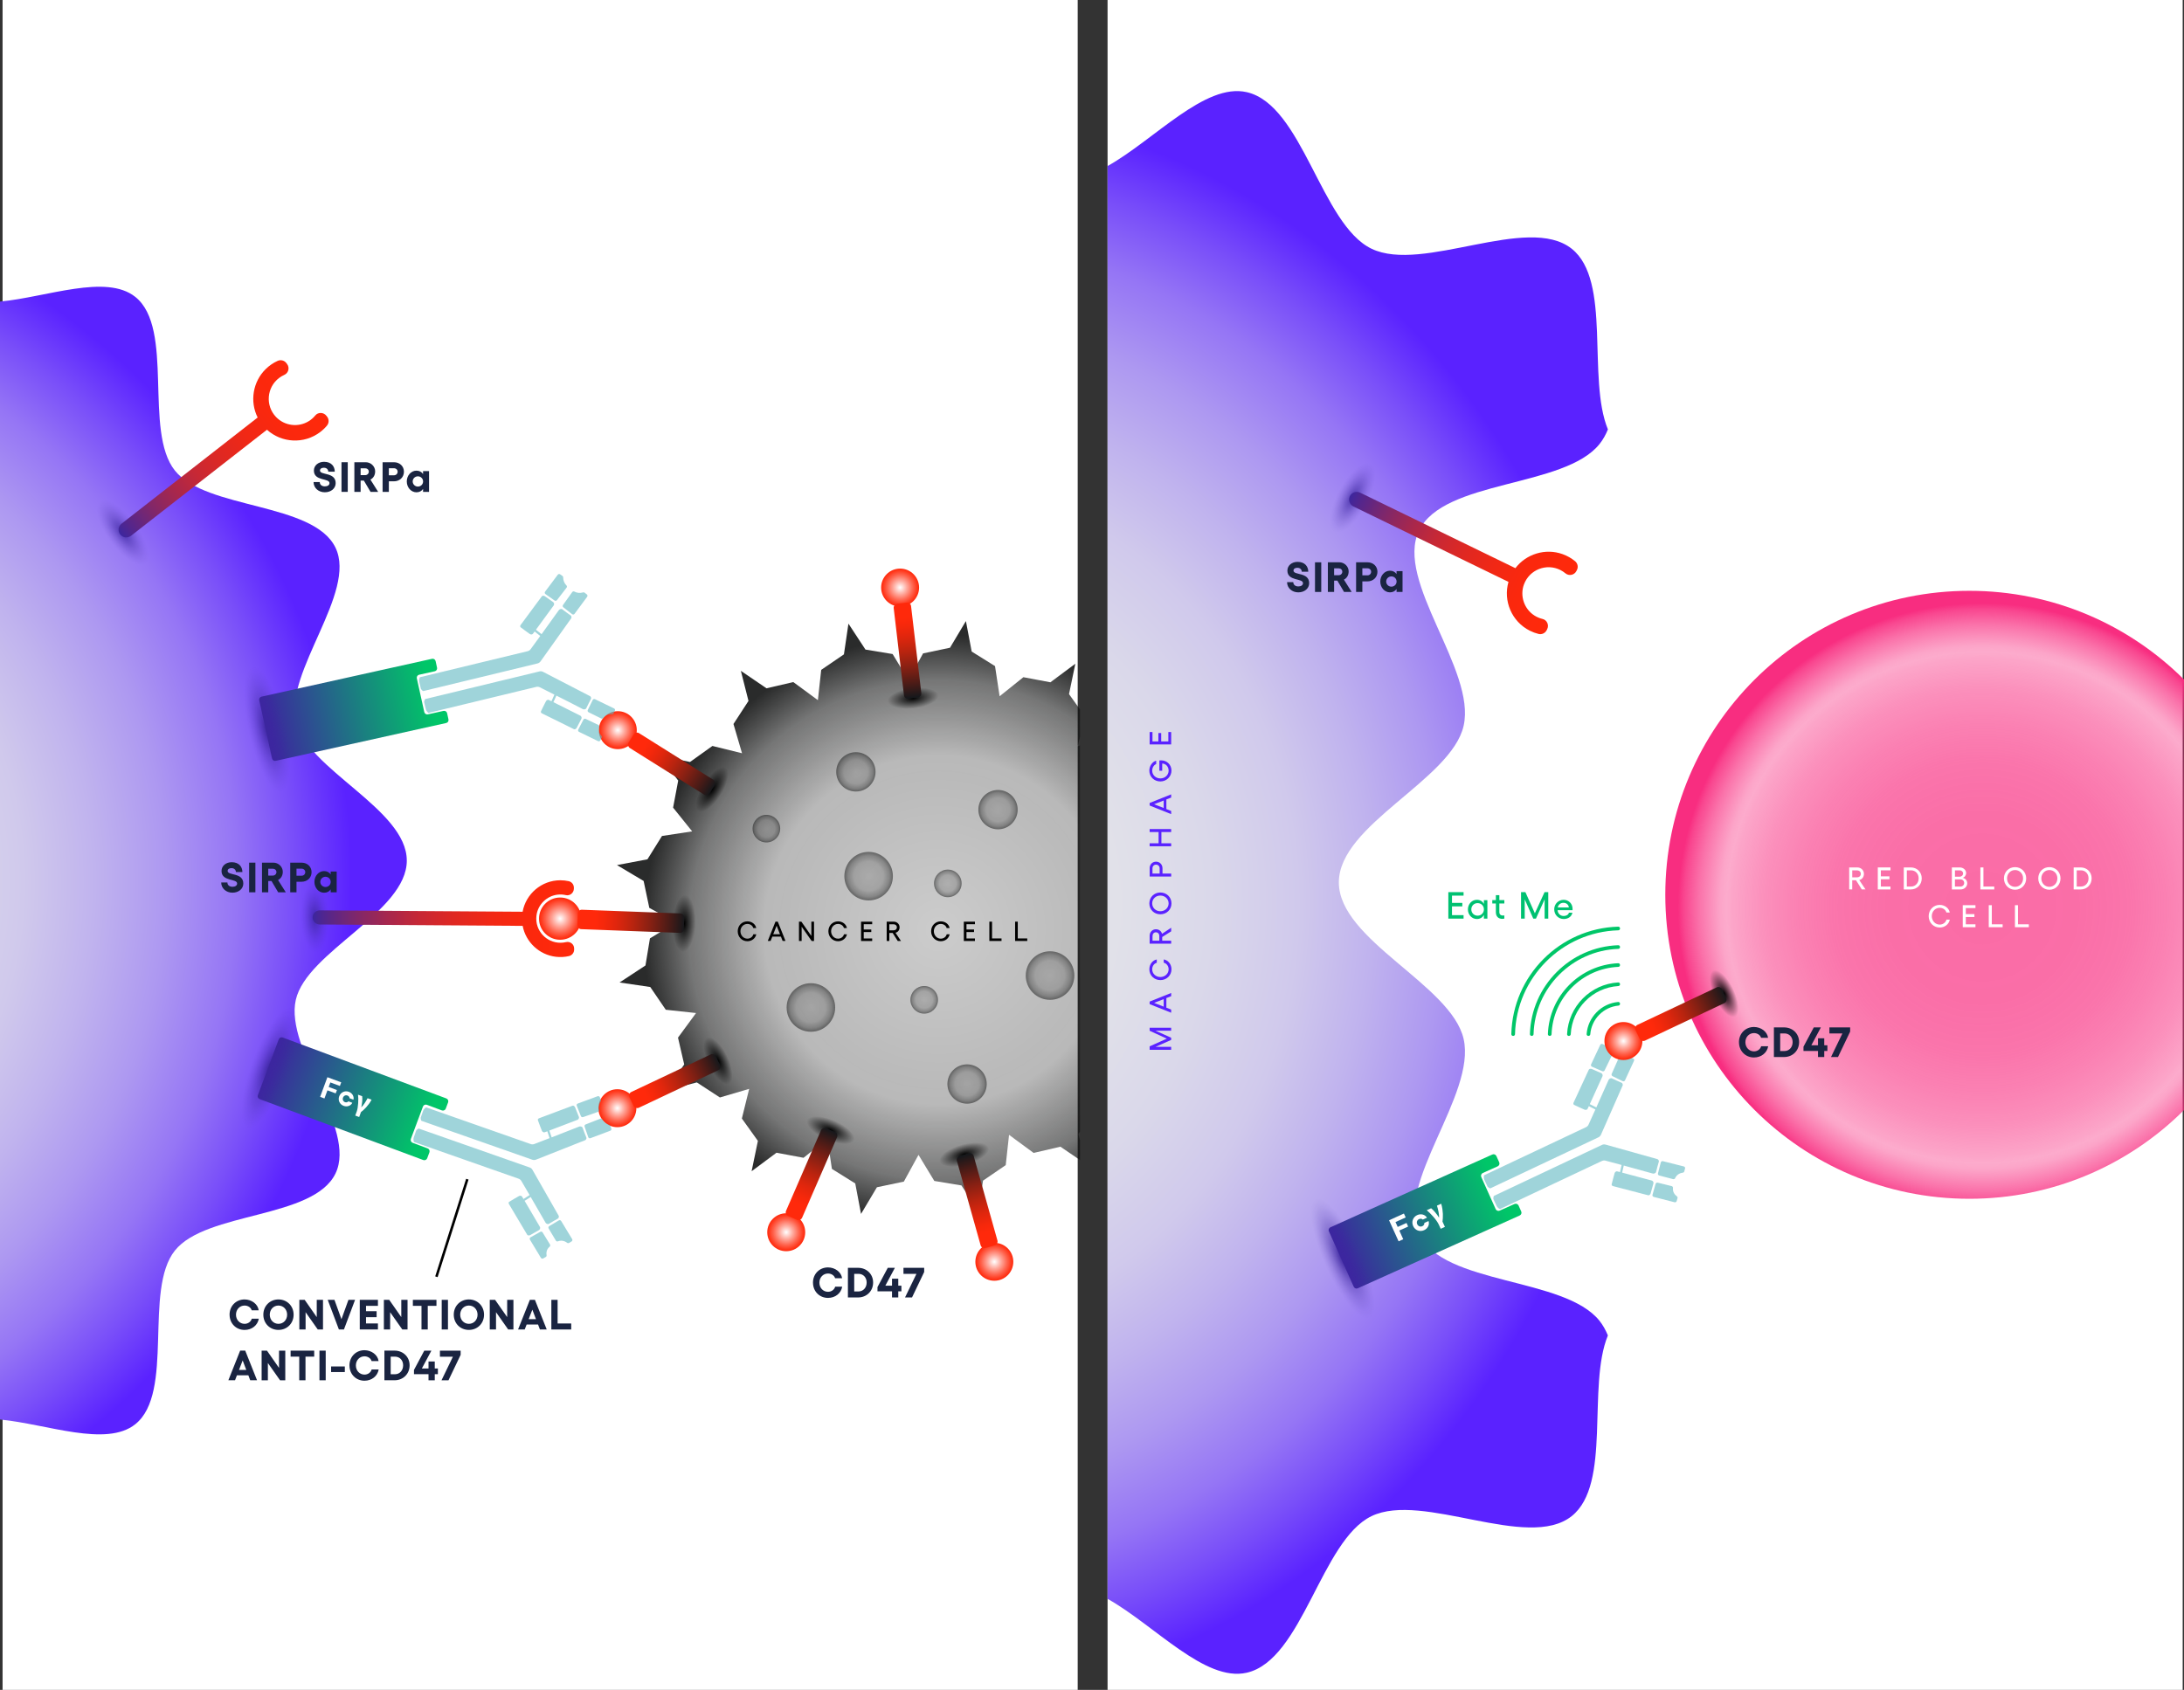 <?xml version="1.0" encoding="UTF-8"?> <svg xmlns="http://www.w3.org/2000/svg" xmlns:xlink="http://www.w3.org/1999/xlink" viewBox="0 0 865.68 670"><rect x="0" y="0" width="865.68" height="670" fill="#333333" stroke="none"/><defs><radialGradient id="cd47compare-rg-1" cx="360.74" cy="358.12" r="319.9" fx="360.74" fy="358.12" gradientTransform="translate(39.57 718.86) rotate(-90) scale(1 .9)" gradientUnits="userSpaceOnUse"><stop offset="0" stop-color="#e3e4e9"></stop><stop offset=".06" stop-color="#e3e4e9"></stop><stop offset=".07" stop-color="#e3e4e9"></stop><stop offset=".28" stop-color="#e1e1e9"></stop><stop offset=".41" stop-color="#dad8ea"></stop><stop offset=".53" stop-color="#d0c9ec"></stop><stop offset=".63" stop-color="#c0b3ee"></stop><stop offset=".73" stop-color="#ad98f1"></stop><stop offset=".83" stop-color="#9575f5"></stop><stop offset=".91" stop-color="#794ef9"></stop><stop offset=".99" stop-color="#5a22ff"></stop></radialGradient><radialGradient xlink:href="#cd47compare-rg-1" id="cd47compare-rg-2" cx="-140.39" cy="349.81" r="282.49" fx="-140.39" fy="349.81" gradientTransform="matrix(1,0,0,1,0,0)"></radialGradient><radialGradient id="cd47compare-rg-3" cx="1253.17" cy="811.2" r="119.32" fx="1253.17" fy="811.2" gradientTransform="translate(-1026.8 -152.79) rotate(-12.47)" gradientUnits="userSpaceOnUse"><stop offset="0" stop-opacity=".2"></stop><stop offset=".58" stop-color="#020202" stop-opacity=".28"></stop><stop offset=".83" stop-color="#090a0a" stop-opacity=".56"></stop><stop offset=".98" stop-color="#131414" stop-opacity=".9"></stop></radialGradient><radialGradient id="cd47compare-rg-4" cx="785.75" cy="359.81" r="120.67" fx="785.75" fy="359.81" gradientUnits="userSpaceOnUse"><stop offset="0" stop-color="#f82d80" stop-opacity=".7"></stop><stop offset=".31" stop-color="#f82d80" stop-opacity=".69"></stop><stop offset=".48" stop-color="#f82d80" stop-opacity=".66"></stop><stop offset=".61" stop-color="#f82d80" stop-opacity=".6"></stop><stop offset=".72" stop-color="#f82d80" stop-opacity=".53"></stop><stop offset=".82" stop-color="#f82d80" stop-opacity=".43"></stop><stop offset=".84" stop-color="#f82d80" stop-opacity=".4"></stop><stop offset=".86" stop-color="#f82d80" stop-opacity=".43"></stop><stop offset=".89" stop-color="#f82d80" stop-opacity=".53"></stop><stop offset=".93" stop-color="#f82d80" stop-opacity=".67"></stop><stop offset=".98" stop-color="#f82d80" stop-opacity=".88"></stop><stop offset="1" stop-color="#f82d80"></stop></radialGradient><linearGradient id="cd47compare-lg-1" x1="-839.6" x2="-821.06" y1="-3959.51" y2="-4051.35" gradientTransform="translate(-3507.98 5.9) rotate(104.67)" gradientUnits="userSpaceOnUse"><stop offset="0" stop-color="#3c269f"></stop><stop offset=".05" stop-color="#53268d"></stop><stop offset=".17" stop-color="#80276a"></stop><stop offset=".29" stop-color="#a7274d"></stop><stop offset=".41" stop-color="#c72835"></stop><stop offset=".54" stop-color="#df2822"></stop><stop offset=".68" stop-color="#f12815"></stop><stop offset=".82" stop-color="#fb280d"></stop><stop offset=".99" stop-color="#ff290b"></stop></linearGradient><linearGradient xlink:href="#cd47compare-lg-1" id="cd47compare-lg-2" x1="3822.58" x2="3841.12" y1="-2037.12" y2="-2128.95" gradientTransform="translate(-4177.61 -741.65) rotate(40.77)"></linearGradient><linearGradient xlink:href="#cd47compare-lg-1" id="cd47compare-lg-3" x1="2997.68" x2="3018.21" y1="-2795.17" y2="-2896.85" gradientTransform="translate(-3224.05 2727.95) rotate(-78.23) scale(1 -1)"></linearGradient><linearGradient id="cd47compare-lg-4" x1="-6790.75" x2="-6789.87" y1="2353.46" y2="2287.64" gradientTransform="translate(-66.38 7607.88) rotate(110.5)" gradientUnits="userSpaceOnUse"><stop offset="0" stop-color="#3c269f"></stop><stop offset="1" stop-color="#00c668"></stop></linearGradient><linearGradient id="cd47compare-lg-5" x1="-3377.23" x2="-3411.32" y1="-5344.06" y2="-5344.29" gradientTransform="translate(4127.13 5602.12) scale(1.11 1)" gradientUnits="userSpaceOnUse"><stop offset="0" stop-color="#16181b"></stop><stop offset=".13" stop-color="#461b17"></stop><stop offset=".32" stop-color="#872013"></stop><stop offset=".49" stop-color="#ba240f"></stop><stop offset=".64" stop-color="#e0260d"></stop><stop offset=".76" stop-color="#f6280b"></stop><stop offset=".84" stop-color="#ff290b"></stop></linearGradient><linearGradient xlink:href="#cd47compare-lg-5" id="cd47compare-lg-6" x1="-844.33" x2="-878.41" y1="-4040.21" y2="-4040.44" gradientTransform="translate(1222.41 4343.19) scale(1.11 1)"></linearGradient><linearGradient xlink:href="#cd47compare-lg-5" id="cd47compare-lg-7" x1="-4151.42" x2="-4185.5" y1="3276.01" y2="3275.78" gradientTransform="translate(5013.95 -2799.87) scale(1.11 1)"></linearGradient><linearGradient xlink:href="#cd47compare-lg-5" id="cd47compare-lg-8" x1="-294.6" x2="-332.57" y1="-2838.75" y2="-2839" gradientTransform="translate(598.3 3204.13) scale(1.11 1)"></linearGradient><linearGradient xlink:href="#cd47compare-lg-5" id="cd47compare-lg-9" x1="-373.35" x2="-407.44" y1="-1585.4" y2="-1585.63" gradientTransform="translate(700.94 2014.11) scale(1.11 1)"></linearGradient><linearGradient xlink:href="#cd47compare-lg-5" id="cd47compare-lg-10" x1="-1340.37" x2="-1374.45" y1="-116.67" y2="-116.89" gradientTransform="translate(1828.4 582.22) scale(1.11 1)"></linearGradient><linearGradient xlink:href="#cd47compare-lg-4" id="cd47compare-lg-11" x1="-5648.7" x2="-5647.82" y1="2071.89" y2="2006.07" gradientTransform="translate(3346.3 5358.16) rotate(77.56)"></linearGradient><linearGradient xlink:href="#cd47compare-lg-4" id="cd47compare-lg-12" x1="-5097.03" x2="-5096.14" y1="1741.43" y2="1674.54" gradientTransform="translate(4205.3 4438.03) rotate(65.87)"></linearGradient><linearGradient xlink:href="#cd47compare-lg-5" id="cd47compare-lg-13" x1="-38.27" x2="-72.36" y1="-1439.03" y2="-1439.26" gradientTransform="translate(727.82 1841.12) scale(1.11 1)"></linearGradient><radialGradient id="cd47compare-rg-5"><stop offset="0" stop-opacity=".2"></stop><stop offset=".6" stop-color="#020202" stop-opacity=".28"></stop><stop offset=".85" stop-color="#090a0a" stop-opacity=".56"></stop><stop offset="1" stop-color="#131414" stop-opacity=".9"></stop></radialGradient><radialGradient id="cd47compare-rg-6"><stop offset="0"></stop><stop offset="1" stop-opacity="0"></stop></radialGradient><radialGradient id="cd47compare-rg-7"><stop offset="0" stop-color="#ff290b" stop-opacity="0"></stop><stop offset=".36" stop-color="#ff290b" stop-opacity=".4"></stop><stop offset=".67" stop-color="#ff290b" stop-opacity=".72"></stop><stop offset=".89" stop-color="#ff290b" stop-opacity=".92"></stop><stop offset="1" stop-color="#ff290b"></stop></radialGradient><radialGradient id="cd47compare-rg-8"><stop offset="0" stop-color="#3c269f"></stop><stop offset=".24" stop-color="#3c269f" stop-opacity=".67"></stop><stop offset=".48" stop-color="#3c269f" stop-opacity=".38"></stop><stop offset=".7" stop-color="#3c269f" stop-opacity=".17"></stop><stop offset=".88" stop-color="#3c269f" stop-opacity=".05"></stop><stop offset="1" stop-color="#3c269f" stop-opacity="0"></stop></radialGradient></defs><g><g fill="#fff"><path d="M1.02 0H427.17V670H1.02z"></path><path d="M439.01 0H865.16V670H439.01z"></path></g><g><path fill="url(#cd47compare-rg-1)" d="M562.44,489.29c-9.65-20.01,22.74-55.2,17.7-77.38-4.88-21.48-49.46-39.12-49.46-62.07s44.58-40.6,49.46-62.07c5.04-22.18-27.35-57.37-17.69-77.38,9.81-20.34,57.62-16.89,71.57-34.36,1.35-1.68,2.43-3.63,3.31-5.78-8.31-20.28,1.55-58.94-14.32-71.61-17.47-13.95-59.04,9.78-79.38-.03-20.01-9.65-27.3-57.04-49.48-62.08-16.54-3.76-36.39,18.75-55.13,29.3v568.06c18.74,10.55,38.59,33.06,55.13,29.3,22.18-5.04,29.47-52.42,49.47-62.08,20.34-9.81,61.91,13.92,79.38-.03,15.87-12.67,6.01-51.34,14.32-71.62-.88-2.15-1.97-4.1-3.31-5.79-13.95-17.47-61.76-14.02-71.57-34.36Z"></path><g><ellipse cx="536.23" cy="197.28" fill="url(#cd47compare-rg-8)" opacity=".83" rx="15.33" ry="6.13" transform="translate(110.29 578.12) rotate(-62)" class=""></ellipse><path fill="url(#cd47compare-lg-1)" d="M613.06,249.85l.2-.4c.82-1.62-.06-3.64-1.83-4.05-1.09-.26-2.16-.7-3.17-1.33-4.12-2.59-5.89-7.81-4.2-12.37,2.19-5.91,8.96-8.46,14.43-5.71.73.37,1.4.81,2,1.31,1.4,1.17,3.53.73,4.35-.9l.22-.43c.6-1.19.28-2.64-.75-3.48-1.43-1.17-3.09-2.13-4.96-2.8-6.77-2.42-14.39-.09-18.69,5.57l-61.5-29.92c-1.5-.75-3.34-.14-4.09,1.35-.75,1.5-.14,3.34,1.35,4.09l61.5,29.92c-2.16,7.5,1.25,15.73,8.47,19.36,1.12.56,2.28.99,3.45,1.28,1.28.32,2.62-.3,3.21-1.48Z"></path></g></g><path fill="url(#cd47compare-rg-2)" d="M161.24,341.18c0-20.42-39.65-36.11-44-55.22-4.48-19.73,24.33-51.04,15.74-68.83-8.73-18.09-51.26-15.03-63.66-30.57-12.47-15.62-.07-56.39-15.69-68.85-11.55-9.23-34.95.07-53.63,1.86v443.23c18.68,1.79,42.08,11.09,53.63,1.86,15.62-12.47,3.22-53.24,15.69-68.85,12.41-15.54,54.94-12.48,63.67-30.57,8.59-17.8-20.22-49.11-15.74-68.84,4.34-19.11,44-34.8,44-55.22Z"></path><g fill="#1a2441"><path d="M124.3,191.12h2.45c0,1.04.82,1.71,2,1.71,1.09,0,1.85-.5,1.85-1.28,0-2.08-6.18-.69-6.18-4.99,0-2.01,1.73-3.47,4.04-3.47,2.9,0,4.23,1.85,4.23,3.91h-2.57c-.02-.89-.67-1.56-1.75-1.56-.94,0-1.53.42-1.53,1.11,0,1.95,6.21.52,6.21,5,0,2.08-1.83,3.62-4.31,3.62s-4.45-1.71-4.45-4.06Z"></path><path d="M137.84,183.26v11.75h-2.48v-11.75h2.48Z"></path><path d="M146.87,195.01l-2.65-4.48h-1.28v4.48h-2.48v-11.75h4.53c1.98,0,3.71,1.61,3.71,3.62,0,1.51-.72,2.69-1.88,3.26l3.07,4.87h-3.02ZM142.94,188.38h1.8c.8,0,1.44-.59,1.44-1.38s-.64-1.34-1.44-1.34h-1.8v2.72Z"></path><path d="M160.11,187.02c0,2.2-1.68,3.81-3.98,3.81h-2v4.18h-2.48v-11.75h4.48c2.3,0,3.98,1.58,3.98,3.76ZM157.61,187.02c0-.79-.62-1.38-1.48-1.38h-2v2.8h2c.86,0,1.48-.6,1.48-1.43Z"></path><path d="M170.06,186.77v8.24h-2.37v-1.17c-.57.86-1.46,1.34-2.62,1.34-2.13,0-3.83-1.93-3.83-4.3s1.7-4.28,3.83-4.28c1.16,0,2.05.49,2.62,1.34v-1.17h2.37ZM167.7,190.88c0-1.14-.91-2.03-2.06-2.03s-2.06.91-2.06,2.03.92,2.03,2.06,2.03,2.06-.87,2.06-2.03Z"></path></g><g fill="#1a2441"><path d="M510.17,230.79h2.45c0,1.04.82,1.71,2,1.71,1.09,0,1.85-.5,1.85-1.28,0-2.08-6.18-.69-6.18-4.99,0-2.01,1.73-3.47,4.04-3.47,2.9,0,4.23,1.85,4.23,3.91h-2.57c-.02-.89-.67-1.56-1.75-1.56-.94,0-1.53.42-1.53,1.11,0,1.95,6.21.52,6.21,5,0,2.08-1.83,3.63-4.31,3.63s-4.45-1.71-4.45-4.06Z"></path><path d="M523.71,222.94v11.75h-2.48v-11.75h2.48Z"></path><path d="M532.74,234.68l-2.65-4.48h-1.28v4.48h-2.48v-11.75h4.53c1.98,0,3.71,1.61,3.71,3.62,0,1.51-.72,2.69-1.88,3.26l3.07,4.87h-3.02ZM528.81,228.05h1.8c.81,0,1.44-.59,1.44-1.38s-.64-1.34-1.44-1.34h-1.8v2.72Z"></path><path d="M545.98,226.69c0,2.2-1.68,3.81-3.98,3.81h-2v4.18h-2.48v-11.75h4.48c2.3,0,3.98,1.58,3.98,3.76ZM543.48,226.69c0-.79-.62-1.38-1.48-1.38h-2v2.8h2c.86,0,1.48-.6,1.48-1.43Z"></path><path d="M555.93,226.44v8.24h-2.37v-1.17c-.57.86-1.46,1.34-2.62,1.34-2.13,0-3.83-1.93-3.83-4.3s1.7-4.28,3.83-4.28c1.16,0,2.05.49,2.62,1.34v-1.17h2.37ZM553.57,230.56c0-1.14-.91-2.03-2.06-2.03s-2.06.91-2.06,2.03.92,2.03,2.06,2.03,2.06-.87,2.06-2.03Z"></path></g><g><ellipse cx="48.66" cy="211.1" fill="url(#cd47compare-rg-8)" opacity=".83" rx="6.13" ry="15.33" transform="translate(-114.54 68.64) rotate(-35.9)" class=""></ellipse><path fill="url(#cd47compare-lg-2)" d="M129.67,165.23l-.27-.36c-1.1-1.45-3.29-1.55-4.44-.14-.71.86-1.57,1.63-2.59,2.26-4.14,2.56-9.6,1.86-12.96-1.67-4.34-4.56-3.66-11.77,1.22-15.47.65-.49,1.34-.9,2.06-1.22,1.67-.74,2.21-2.85,1.1-4.3l-.29-.39c-.81-1.06-2.24-1.41-3.46-.86-1.68.77-3.27,1.83-4.69,3.22-5.15,5.02-6.41,12.89-3.22,19.23l-53.92,42.07c-1.33,1.01-1.6,2.93-.58,4.27,1.01,1.33,2.93,1.6,4.27.58l53.92-42.07c5.78,5.24,14.67,5.8,21.11.91,1-.76,1.89-1.61,2.66-2.54.85-1.01.88-2.48.08-3.54Z"></path></g><g><ellipse cx="124.82" cy="363.71" fill="url(#cd47compare-rg-8)" opacity=".83" rx="5.64" ry="14.11" transform="translate(-9.82 3.52) rotate(-1.55)" class=""></ellipse><path fill="url(#cd47compare-lg-3)" d="M227.47,351.89v.41c0,1.67-1.54,2.97-3.16,2.59-1-.23-2.06-.31-3.16-.2-4.45.45-8.06,4.02-8.53,8.47-.62,5.76,3.92,10.64,9.55,10.62.75,0,1.48-.09,2.19-.26,1.64-.39,3.21.84,3.21,2.53v.45c0,1.23-.85,2.29-2.05,2.56-1.66.38-3.42.49-5.23.27-6.57-.78-11.9-5.83-13.12-12.25l-80.44-.55c-1.54,0-2.81-1.25-2.81-2.79,0-1.54,1.25-2.81,2.79-2.81l80.44.55c1.29-7.06,7.47-12.45,14.91-12.48,1.16,0,2.28.12,3.37.36,1.19.27,2.03,1.32,2.04,2.54Z"></path></g><g><path fill="url(#cd47compare-lg-4)" d="M169.5,455.31l-5.94-2.22c-.62-.23-.94-.92-.7-1.55l4.79-12.82c.23-.62.92-.94,1.55-.7l5.94,2.22c.62.23,1.31-.08,1.55-.7l.93-2.49c.23-.62-.08-1.31-.7-1.55l-64.87-24.16c-.62-.23-1.31.08-1.55.7l-8.29,22.17c-.23.62.08,1.31.7,1.55l64.87,24.16c.62.23,1.31-.08,1.55-.7l.88-2.36c.23-.62-.08-1.31-.7-1.55Z"></path><ellipse cx="106.88" cy="423.44" fill="url(#cd47compare-rg-8)" rx="25.45" ry="7.32" transform="translate(-327.35 376.82) rotate(-69.71)" class=""></ellipse></g><g fill="#5a22ff"><path d="M455.69,416.24v-1.4l6.81-3.05-6.81-3.12v-1.2h8.53v1.17h-6.21l6.21,2.79v.87l-6.21,2.75h6.21v1.18h-8.53Z"></path><path d="M464.22,393.68v1.28l-1.9.74v3.82l1.9.76v1.24l-8.53-3.41v-1.01l8.53-3.41ZM461.25,396.13l-3.78,1.48,3.78,1.5v-2.97Z"></path><path d="M459.93,388.57c-2.46,0-4.36-1.85-4.36-4.27,0-1.91,1.23-3.6,2.95-3.9v1.3c-1.07.29-1.82,1.35-1.82,2.6,0,1.73,1.41,3.06,3.23,3.06s3.28-1.33,3.28-3.06c0-1.27-.79-2.34-1.93-2.62v-1.3c1.82.35,3.06,1.96,3.06,3.93,0,2.41-1.91,4.27-4.41,4.27Z"></path><path d="M455.69,374.13v-3.13c0-1.43,1.07-2.57,2.47-2.57,1.24,0,2.15.7,2.43,1.8l3.63-2.41v1.43l-3.55,2.24v1.47h3.55v1.17h-8.53ZM458.16,369.63c-.79,0-1.33.6-1.33,1.5v1.83h2.69v-1.83c0-.9-.54-1.5-1.37-1.5Z"></path><path d="M459.93,353.85c2.5,0,4.41,1.87,4.41,4.32s-1.91,4.32-4.41,4.32-4.36-1.87-4.36-4.32,1.9-4.32,4.36-4.32ZM459.93,361.28c1.85,0,3.28-1.35,3.28-3.11s-1.43-3.11-3.28-3.11-3.23,1.35-3.23,3.11,1.41,3.11,3.23,3.11Z"></path><path d="M455.69,344.25c0-1.5,1.08-2.62,2.54-2.62s2.55,1.12,2.55,2.62v2.1h3.45v1.18h-8.53v-3.28ZM458.22,342.8c-.8,0-1.41.62-1.41,1.45v2.1h2.84v-2.1c0-.83-.62-1.45-1.43-1.45Z"></path><path d="M455.69,328.7h8.53v1.18h-3.87v4.46h3.87v1.18h-8.53v-1.18h3.55v-4.46h-3.55v-1.18Z"></path><path d="M464.22,314.93v1.28l-1.9.74v3.82l1.9.76v1.24l-8.53-3.41v-1.01l8.53-3.41ZM461.25,317.38l-3.78,1.47,3.78,1.5v-2.97Z"></path><path d="M459.94,309.82c-2.48,0-4.38-1.87-4.38-4.3,0-1.84,1.24-3.56,2.72-3.93v1.33c-.93.35-1.58,1.47-1.58,2.6,0,1.76,1.41,3.1,3.24,3.1s3.27-1.34,3.27-3.08c0-1.65-1.15-2.78-2.54-2.83v2.86h-1.13v-4.07c.24-.03.51-.04.72-.04,2.32,0,4.08,1.76,4.08,4.07s-1.91,4.29-4.4,4.29Z"></path><path d="M455.69,290.23h1.12v3.73h2.34v-3.33h1.12v3.33h2.83v-3.73h1.12v4.91h-8.53v-4.91Z"></path></g><g><path fill="url(#cd47compare-rg-3)" d="M428.08 452.05 427.46 449.62 428.08 448.68 428.08 295.56 427.2 295.81 428.08 292.24 428.08 281.27 423.73 275.2 426.23 263.16 416.35 270.51 405.64 268.49 396.22 276.05 394.4 264.09 385.15 258.32 382.86 246.24 376.55 256.81 365.88 259.06 360.08 269.65 353.81 259.31 343.05 257.54 336.3 247.26 334.51 259.44 325.51 265.58 324.19 277.59 314.45 270.43 303.82 272.89 293.66 265.97 296.68 277.9 290.73 287.04 294.12 298.64 282.38 295.75 273.51 302.1 261.47 299.61 268.82 309.48 266.8 320.2 274.36 329.62 262.4 331.44 256.63 340.69 244.55 342.98 255.12 349.28 257.37 359.95 267.96 365.76 257.62 372.03 255.85 382.78 245.57 389.53 257.75 391.32 263.89 400.33 275.9 401.64 268.74 411.39 271.2 422.01 264.28 432.17 276.21 429.15 285.35 435.11 296.95 431.71 294.06 443.46 300.41 452.32 297.92 464.36 307.79 457.02 318.51 459.03 327.93 451.47 329.75 463.43 339 469.2 341.29 481.28 347.59 470.71 358.26 468.47 364.07 457.87 370.34 468.21 381.09 469.99 387.84 480.26 389.63 468.09 398.64 461.94 399.96 449.93 409.7 457.1 420.32 454.63 428.08 459.91 428.08 452.05z"></path><circle cx="395.59" cy="321" r="7.79" fill="url(#cd47compare-rg-5)" opacity=".59" class=""></circle><circle cx="416.21" cy="386.78" r="9.62" fill="url(#cd47compare-rg-5)" opacity=".59" class=""></circle><circle cx="375.69" cy="350.24" r="5.47" fill="url(#cd47compare-rg-5)" opacity=".59" class=""></circle><circle cx="383.32" cy="429.78" r="7.79" fill="url(#cd47compare-rg-5)" opacity=".59" class=""></circle><circle cx="321.42" cy="399.44" r="9.62" fill="url(#cd47compare-rg-5)" opacity=".59" class=""></circle><circle cx="366.33" cy="396.4" r="5.47" fill="url(#cd47compare-rg-5)" opacity=".59" class=""></circle><circle cx="339.25" cy="306.02" r="7.79" fill="url(#cd47compare-rg-5)" opacity=".59" class=""></circle><circle cx="344.3" cy="347.37" r="9.62" fill="url(#cd47compare-rg-5)" opacity=".59" class=""></circle><circle cx="303.78" cy="328.53" r="5.47" fill="url(#cd47compare-rg-5)" opacity=".59" class=""></circle></g><g><g><ellipse cx="361.92" cy="276.8" fill="url(#cd47compare-rg-6)" rx="10.17" ry="4.11" transform="translate(-29.92 44.28) rotate(-6.72)" class=""></ellipse><rect width="37.92" height="6.93" x="340.78" y="254.5" fill="url(#cd47compare-lg-5)" rx="1.55" ry="1.55" transform="translate(573.81 -129.5) rotate(83.28)" class=""></rect></g><circle cx="356.78" cy="232.95" r="7.52" fill="url(#cd47compare-rg-7)" class=""></circle></g><g><g><ellipse cx="282.26" cy="312.98" fill="url(#cd47compare-rg-6)" rx="10.17" ry="4.11" transform="translate(-132.89 385.63) rotate(-57.88)" class=""></ellipse><rect width="37.92" height="6.93" x="247.26" y="299.41" fill="url(#cd47compare-lg-6)" rx="1.55" ry="1.55" transform="translate(201.78 -95.19) rotate(32.12)" class=""></rect></g><circle cx="244.88" cy="289.49" r="7.52" fill="url(#cd47compare-rg-7)" class=""></circle></g><g><g><ellipse cx="382.2" cy="457.76" fill="url(#cd47compare-rg-6)" rx="10.17" ry="4.11" transform="translate(-109.62 120.52) rotate(-15.7)" class=""></ellipse><rect width="37.92" height="6.93" x="368.35" y="472.56" fill="url(#cd47compare-lg-7)" rx="1.55" ry="1.55" transform="translate(33.86 977.69) rotate(-105.7)" class=""></rect></g><circle cx="394.13" cy="500.26" r="7.52" fill="url(#cd47compare-rg-7)" class=""></circle></g><path fill="url(#cd47compare-rg-4)" d="M865.68,269.41c-21.8-21.73-51.87-35.17-85.08-35.17-66.56,0-120.52,53.96-120.52,120.52s53.96,120.52,120.52,120.52c33.21,0,63.28-13.44,85.08-35.17v-170.71Z"></path><g fill="#fff"><path d="M732.98,343.91h3.2c1.46,0,2.63,1.1,2.63,2.53,0,1.27-.71,2.19-1.85,2.48l2.47,3.71h-1.46l-2.29-3.63h-1.51v3.63h-1.2v-8.73ZM737.58,346.44c0-.81-.61-1.36-1.53-1.36h-1.87v2.75h1.87c.92,0,1.53-.55,1.53-1.4Z"></path><path d="M749.34,343.91v1.15h-3.82v2.39h3.4v1.15h-3.4v2.89h3.82v1.15h-5.03v-8.73h5.03Z"></path><path d="M761.73,348.24c0,2.52-1.87,4.4-4.33,4.4h-2.79v-8.73h2.79c2.46,0,4.33,1.83,4.33,4.33ZM760.5,348.24c0-1.85-1.27-3.18-3.02-3.18h-1.66v6.43h1.66c1.73,0,3.02-1.38,3.02-3.25Z"></path><path d="M773.69,343.91h3.09c1.42,0,2.54,1,2.54,2.22,0,.9-.6,1.72-1.4,1.9,1.05.14,1.84,1.05,1.84,2.18,0,1.37-1.17,2.43-2.61,2.43h-3.48v-8.73ZM778.12,346.28c0-.7-.6-1.22-1.35-1.22h-1.88v2.52h1.88c.76,0,1.35-.56,1.35-1.3ZM778.55,350.07c0-.81-.65-1.42-1.45-1.42h-2.22v2.84h2.21c.84,0,1.46-.62,1.46-1.42Z"></path><path d="M786.18,343.91v7.58h4.29v1.15h-5.5v-8.73h1.21Z"></path><path d="M803.13,348.25c0,2.55-1.91,4.51-4.41,4.51s-4.41-1.96-4.41-4.51,1.91-4.46,4.41-4.46,4.41,1.95,4.41,4.46ZM795.54,348.25c0,1.89,1.38,3.35,3.18,3.35s3.18-1.46,3.18-3.35-1.38-3.3-3.18-3.3-3.18,1.45-3.18,3.3Z"></path><path d="M816.73,348.25c0,2.55-1.91,4.51-4.41,4.51s-4.41-1.96-4.41-4.51,1.91-4.46,4.41-4.46,4.41,1.95,4.41,4.46ZM809.13,348.25c0,1.89,1.38,3.35,3.18,3.35s3.18-1.46,3.18-3.35-1.38-3.3-3.18-3.3-3.18,1.45-3.18,3.3Z"></path><path d="M829.07,348.24c0,2.52-1.87,4.4-4.33,4.4h-2.79v-8.73h2.79c2.46,0,4.33,1.83,4.33,4.33ZM827.84,348.24c0-1.85-1.27-3.18-3.02-3.18h-1.66v6.43h1.66c1.73,0,3.02-1.38,3.02-3.25Z"></path><path d="M764.48,363.22c0-2.52,1.89-4.46,4.36-4.46,1.96,0,3.68,1.26,3.99,3.02h-1.33c-.3-1.1-1.38-1.86-2.66-1.86-1.77,0-3.13,1.45-3.13,3.3s1.36,3.35,3.13,3.35c1.3,0,2.39-.81,2.68-1.97h1.33c-.36,1.86-2.01,3.13-4.01,3.13-2.47,0-4.36-1.96-4.36-4.51Z"></path><path d="M783.02,358.88v1.15h-3.82v2.39h3.4v1.15h-3.4v2.89h3.82v1.15h-5.03v-8.73h5.03Z"></path><path d="M789.5,358.88v7.58h4.29v1.15h-5.5v-8.73h1.21Z"></path><path d="M799.88,358.88v7.58h4.29v1.15h-5.5v-8.73h1.21Z"></path></g><g><g><ellipse cx="271.16" cy="366.09" fill="url(#cd47compare-rg-6)" rx="11.32" ry="4.58" transform="translate(-104.87 623.29) rotate(-87.84)" class=""></ellipse><rect width="42.23" height="7.71" x="228.95" y="361.4" fill="url(#cd47compare-lg-8)" rx="1.55" ry="1.55" transform="translate(13.92 -9.15) rotate(2.16)" class=""></rect></g><circle cx="222.03" cy="364.21" r="8.37" fill="url(#cd47compare-rg-7)" class=""></circle></g><g><g><ellipse cx="284.63" cy="420.53" fill="url(#cd47compare-rg-6)" rx="4.11" ry="10.17" transform="translate(-152.43 162) rotate(-25.3)" class=""></ellipse><rect width="37.92" height="6.93" x="248.52" y="425.14" fill="url(#cd47compare-lg-9)" rx="1.55" ry="1.55" transform="translate(-157.53 155.44) rotate(-25.3)" class=""></rect></g><circle cx="244.71" cy="439.37" r="7.52" fill="url(#cd47compare-rg-7)" class=""></circle></g><g><g><ellipse cx="329.25" cy="448.06" fill="url(#cd47compare-rg-6)" rx="4.11" ry="10.17" transform="translate(-212.87 571.64) rotate(-66.53)" class=""></ellipse><rect width="37.92" height="6.93" x="302.71" y="461.98" fill="url(#cd47compare-lg-10)" rx="1.55" ry="1.55" transform="translate(-233.37 575.15) rotate(-66.53)" class=""></rect></g><circle cx="311.64" cy="488.55" r="7.52" fill="url(#cd47compare-rg-7)" class=""></circle></g><path fill="#60b8c1" d="M237.76,435.01l.43,1.08c.1.26-.02.5-.17.73-.59.93-.8,2.18-.57,3.24.07.32-.11.65-.42.76l-5.91,2.08c-.35.12-.73-.05-.87-.39l-1.64-4.11c-.14-.35.03-.74.39-.87l7.89-2.91c.35-.13.74.05.87.39ZM242.3,447.44l-.39-1.1c-.09-.26-.34-.36-.6-.44-1.06-.32-2.03-1.13-2.55-2.08-.16-.29-.5-.42-.81-.3l-5.83,2.29c-.34.13-.52.51-.4.86l1.45,4.19c.12.35.51.53.86.4l7.87-2.96c.35-.13.53-.52.41-.87ZM215.32,498.93l1.01-.58c.24-.14.37-.4.32-.67-.12-.75-.17-2.3,1.21-3.41.26-.21.32-.57.15-.86l-2.94-4.79c-.19-.31-.6-.42-.92-.24l-3.86,2.18c-.33.18-.43.6-.24.92l4.34,7.2c.19.32.6.43.92.24ZM221.17,492.14c1.65-.65,3.02.14,3.63.6.22.17.52.18.76.04l1-.59c.32-.19.42-.6.23-.91l-4.36-7.19c-.19-.32-.61-.43-.94-.23l-3.8,2.27c-.31.19-.42.59-.23.91l2.87,4.83c.17.29.53.41.83.28ZM213.69,487.66c.64-.45.35-1.18.35-1.18,0,0-4.1-7.01-6.09-10.37-.16-.27-.31-.52-.44-.73-.32-.54-.55-.9-.61-.99-.42-.58-1.18-.2-1.18-.2,0,0-3.4,1.95-3.87,2.28-.47.33-.14.87-.14.87l7.23,12.15c.37.61,1.2.2,1.2.2,0,0,3.43-1.94,3.55-2.02ZM221.08,483.15c.61-.29.39-1.1.39-1.1l-10.42-18.26c-.24-.43-.64-.75-1.1-.92l-43.9-15.41c-.33-.12-1.06.72-1.06.72,0,0-.66,1.87-.98,2.78-.32.9.07,1.8.07,1.8l41.48,14.56c.46.16.85.48,1.09.9.6,1.03,1.86,3.19,3.28,5.6.15.25.3.5.44.76,2.58,4.43,5.58,9.63,5.79,10.04.23.47.66.63.95.69.16.03.32,0,.46-.09.68-.41,3-1.81,3.53-2.06ZM209.92,473.81l-2.4,1.55c.13.22.28.47.44.73l2.4-1.53c-.15-.26-.3-.51-.44-.76ZM227.94,438.99s-.39-.84-1.06-.59l-13.24,4.97s-.6.22-.43.77c.16.56,1.59,4.2,1.59,4.2,0,0,.36.77,1.05.58.11-.03.51-.17,1.1-.39.24-.09.51-.19.8-.3,3.65-1.38,11.24-4.29,11.24-4.29,0,0,.68-.39.46-1.15-.04-.14-1.51-3.8-1.51-3.8ZM230.93,447.12c-.06-.15-.16-.28-.31-.36-.26-.13-.69-.28-1.17-.05-.41.19-6.01,2.37-10.79,4.22-.28.11-.55.21-.82.31-2.61,1-4.94,1.9-6.06,2.33-.45.17-.95.18-1.41.02l-41.48-14.56s-.86.46-1.18,1.36c-.32.9-.98,2.78-.98,2.78,0,0,.05,1.11.38,1.22l43.9,15.41c.47.16.98.15,1.44-.03l19.55-7.74s.68-.49.39-1.1c-.26-.52-1.19-3.07-1.46-3.81ZM218.66,450.92l-.92-2.7c-.29.11-.56.21-.8.3l.9,2.71c.27-.1.54-.2.82-.31Z" opacity=".6"></path><g><path fill="url(#cd47compare-lg-11)" d="M175.79,281.85l-6.19,1.37c-.65.14-1.29-.27-1.43-.91l-2.95-13.37c-.14-.65.27-1.29.91-1.43l6.19-1.37c.65-.14,1.06-.78.91-1.43l-.57-2.6c-.14-.65-.78-1.06-1.43-.91l-67.58,15c-.65.14-1.06.78-.91,1.43l5.1,23.11c.14.65.78,1.06,1.43.91l67.58-15c.65-.14,1.06-.78.91-1.43l-.54-2.46c-.14-.65-.78-1.06-1.43-.91Z"></path><ellipse cx="105.9" cy="289.16" fill="url(#cd47compare-rg-8)" rx="7.32" ry="25.45" transform="translate(-60.75 30.21) rotate(-12.65)" class=""></ellipse></g><path fill="#60b8c1" d="M222.03,227.7l.95.68c.22.16.25.43.26.7.01,1.11.51,2.27,1.29,3.03.24.23.26.6.06.87l-3.83,4.96c-.22.29-.64.36-.94.15l-3.62-2.56c-.31-.22-.37-.64-.15-.94l5.04-6.73c.22-.3.64-.36.94-.15ZM232.6,235.66l-.92-.71c-.22-.17-.48-.12-.74-.04-1.06.31-2.32.16-3.27-.36-.29-.16-.65-.08-.85.19l-3.65,5.1c-.22.3-.16.72.13.94l3.49,2.73c.29.23.72.17.94-.13l5-6.76c.22-.3.16-.72-.13-.95ZM237.96,293.54l.53-1.04c.13-.24.09-.54-.09-.74-.51-.56-1.39-1.84-.84-3.52.1-.31-.04-.65-.34-.8l-5.07-2.42c-.33-.16-.73-.03-.9.3l-2.05,3.93c-.17.33-.04.74.3.9l7.56,3.69c.33.16.74.03.91-.3ZM239.17,284.66c1.03-1.45,2.61-1.53,3.37-1.47.28.02.54-.13.66-.38l.52-1.04c.16-.33.03-.73-.31-.89l-7.57-3.67c-.34-.16-.75-.02-.91.31l-1.95,3.97c-.16.33-.03.72.3.88l5.04,2.49c.3.15.66.05.85-.22ZM230.46,284.97c.29-.73-.35-1.19-.35-1.19,0,0-7.25-3.66-10.75-5.39-.28-.14-.54-.26-.77-.38-.57-.28-.95-.46-1.06-.5-.67-.26-1.1.47-1.1.47,0,0-1.79,3.48-2,4.02-.22.53.35.81.35.81l12.68,6.27c.64.31,1.12-.48,1.12-.48,0,0,1.82-3.49,1.88-3.63ZM234.21,277.16c.36-.58-.27-1.13-.27-1.13l-18.68-9.66c-.44-.23-.94-.29-1.43-.17l-45.22,10.94c-.34.08-.5,1.18-.5,1.18,0,0,.47,1.93.69,2.86s1.04,1.48,1.04,1.48l42.73-10.33c.47-.11.97-.06,1.4.16,1.07.54,3.3,1.66,5.8,2.92.26.13.52.26.79.39,4.57,2.31,9.92,5.04,10.31,5.28.45.27.9.17,1.17.06.15-.06.27-.18.34-.32.35-.72,1.53-3.15,1.84-3.65ZM219.76,275.4l-1.17,2.61c.23.11.49.24.77.38l1.18-2.59c-.26-.14-.53-.27-.79-.39ZM215.95,236.38s-.79-.49-1.21.08l-8.41,11.37s-.38.51.06.88c.44.38,3.62,2.66,3.62,2.66,0,0,.72.45,1.2-.08.08-.09.33-.42.71-.93.15-.2.32-.43.51-.69,2.32-3.14,7.1-9.71,7.1-9.71,0,0,.36-.7-.23-1.21-.11-.1-3.33-2.37-3.33-2.37ZM222.88,241.57c-.13-.1-.29-.15-.45-.13-.29.03-.73.14-1.01.59-.24.39-3.75,5.26-6.76,9.41-.17.24-.35.48-.52.71-1.65,2.26-3.12,4.28-3.82,5.25-.29.39-.7.67-1.18.78l-42.73,10.33s-.47.85-.25,1.79c.23.93.69,2.86.69,2.86,0,0,.64.9.98.82l45.22-10.94c.48-.12.9-.4,1.19-.8l12.2-17.13s.31-.78-.27-1.13c-.5-.3-2.67-1.93-3.3-2.41ZM214.66,251.43l-2.24-1.76c-.19.25-.36.48-.51.69l2.23,1.79c.17-.23.35-.47.52-.71Z" opacity=".6"></path><g><path d="M292.41,369.21c0-2.21,1.66-3.92,3.83-3.92,1.72,0,3.23,1.1,3.5,2.65h-1.17c-.26-.96-1.21-1.63-2.33-1.63-1.55,0-2.75,1.27-2.75,2.9s1.19,2.94,2.75,2.94c1.14,0,2.1-.71,2.35-1.73h1.17c-.32,1.63-1.76,2.75-3.52,2.75-2.17,0-3.83-1.72-3.83-3.96Z"></path><path d="M311.36,373.06h-1.15l-.67-1.71h-3.42l-.68,1.71h-1.12l3.06-7.66h.91l3.06,7.66ZM309.16,370.39l-1.32-3.39-1.35,3.39h2.67Z"></path><path d="M317.64,365.41l3.96,5.67v-5.67h1.06v7.66h-.94l-3.97-5.66v5.66h-1.06v-7.66h.95Z"></path><path d="M328.35,369.21c0-2.21,1.66-3.92,3.83-3.92,1.72,0,3.23,1.1,3.5,2.65h-1.17c-.26-.96-1.21-1.63-2.33-1.63-1.55,0-2.75,1.27-2.75,2.9s1.19,2.94,2.75,2.94c1.14,0,2.1-.71,2.35-1.73h1.17c-.32,1.63-1.76,2.75-3.52,2.75-2.17,0-3.83-1.72-3.83-3.96Z"></path><path d="M345.71,365.41v1.01h-3.35v2.1h2.99v1.01h-2.99v2.54h3.35v1.01h-4.41v-7.66h4.41Z"></path><path d="M351.45,365.41h2.81c1.28,0,2.31.96,2.31,2.22,0,1.12-.62,1.93-1.62,2.18l2.17,3.26h-1.28l-2.01-3.18h-1.32v3.18h-1.05v-7.66ZM355.49,367.63c0-.71-.54-1.19-1.35-1.19h-1.64v2.42h1.64c.81,0,1.35-.48,1.35-1.23Z"></path><path d="M369.07,369.21c0-2.21,1.66-3.92,3.83-3.92,1.72,0,3.23,1.1,3.5,2.65h-1.17c-.26-.96-1.21-1.63-2.33-1.63-1.55,0-2.75,1.27-2.75,2.9s1.19,2.94,2.75,2.94c1.14,0,2.1-.71,2.35-1.73h1.17c-.32,1.63-1.76,2.75-3.52,2.75-2.17,0-3.83-1.72-3.83-3.96Z"></path><path d="M386.44,365.41v1.01h-3.35v2.1h2.99v1.01h-2.99v2.54h3.35v1.01h-4.41v-7.66h4.41Z"></path><path d="M393.22,365.41v6.65h3.76v1.01h-4.83v-7.66h1.06Z"></path><path d="M403.42,365.41v6.65h3.76v1.01h-4.82v-7.66h1.06Z"></path></g><g fill="#1a2441"><path d="M322.24,508.53c0-3.44,2.55-6.04,5.96-6.04,2.77,0,5.25,1.83,5.59,4.3h-2.77c-.32-1.09-1.46-1.88-2.82-1.88-1.93,0-3.41,1.56-3.41,3.63s1.48,3.62,3.41,3.62c1.38,0,2.53-.86,2.84-2.03h2.79c-.45,2.62-2.75,4.45-5.62,4.45-3.41,0-5.96-2.6-5.96-6.04Z"></path><path d="M346.08,508.48c0,3.41-2.57,5.92-5.96,5.92h-4.03v-11.75h4.03c3.39,0,5.96,2.48,5.96,5.82ZM343.52,508.48c0-2-1.34-3.44-3.22-3.44h-1.71v6.98h1.71c1.86,0,3.22-1.51,3.22-3.54Z"></path><path d="M357.29,511.98h-1.24v2.42h-2.48v-2.42h-5.76v-1.68l4.08-7.65h2.82l-3.78,7.08h2.64v-2.77h2.48v2.77h1.24v2.25Z"></path><path d="M366.32,502.65v1.66l-4.82,10.09h-2.77l4.52-9.35h-5.14v-2.4h8.21Z"></path></g><g fill="#1a2441"><path d="M90.99,521.23c0-3.44,2.55-6.04,5.96-6.04,2.77,0,5.25,1.83,5.59,4.3h-2.77c-.32-1.09-1.46-1.88-2.82-1.88-1.93,0-3.41,1.56-3.41,3.62s1.48,3.63,3.41,3.63c1.38,0,2.53-.86,2.84-2.03h2.79c-.45,2.62-2.75,4.45-5.62,4.45-3.41,0-5.96-2.6-5.96-6.04Z"></path><path d="M116.38,521.23c0,3.44-2.58,6.04-6.01,6.04s-5.99-2.6-5.99-6.04,2.57-6.04,5.99-6.04,6.01,2.6,6.01,6.04ZM106.93,521.23c0,2.06,1.48,3.63,3.44,3.63s3.44-1.56,3.44-3.63-1.48-3.62-3.44-3.62-3.44,1.56-3.44,3.62Z"></path><path d="M120.77,515.35l4.78,6.85v-6.85h2.48v11.75h-2.08l-4.82-6.85v6.85h-2.48v-11.75h2.12Z"></path><path d="M132.57,515.35l2.77,7.69,2.77-7.69h2.63l-4.41,11.75h-2l-4.43-11.75h2.67Z"></path><path d="M149.8,515.35v2.38h-4.72v2.12h4.2v2.38h-4.2v2.48h4.72v2.38h-7.2v-11.75h7.2Z"></path><path d="M154.28,515.35l4.78,6.85v-6.85h2.48v11.75h-2.08l-4.82-6.85v6.85h-2.48v-11.75h2.12Z"></path><path d="M172.99,517.73h-3.44v9.37h-2.48v-9.37h-3.42v-2.38h9.35v2.38Z"></path><path d="M177.56,515.35v11.75h-2.48v-11.75h2.48Z"></path><path d="M191.86,521.23c0,3.44-2.58,6.04-6.01,6.04s-5.99-2.6-5.99-6.04,2.57-6.04,5.99-6.04,6.01,2.6,6.01,6.04ZM182.41,521.23c0,2.06,1.48,3.63,3.44,3.63s3.44-1.56,3.44-3.63-1.48-3.62-3.44-3.62-3.44,1.56-3.44,3.62Z"></path><path d="M196.25,515.35l4.78,6.85v-6.85h2.48v11.75h-2.08l-4.82-6.85v6.85h-2.48v-11.75h2.12Z"></path><path d="M213.27,525.14h-4.53l-.76,1.96h-2.63l4.67-11.75h2.01l4.68,11.75h-2.7l-.74-1.96ZM212.44,523l-1.43-3.76-1.46,3.76h2.89Z"></path><path d="M221.02,515.35v9.37h5.39v2.38h-7.87v-11.75h2.48Z"></path><path d="M98.44,545.27h-4.53l-.75,1.96h-2.64l4.67-11.75h2.01l4.68,11.75h-2.7l-.74-1.96ZM97.62,543.14l-1.43-3.76-1.46,3.76h2.89Z"></path><path d="M105.82,535.49l4.78,6.85v-6.85h2.48v11.75h-2.08l-4.82-6.85v6.85h-2.48v-11.75h2.12Z"></path><path d="M124.53,537.87h-3.44v9.37h-2.48v-9.37h-3.42v-2.38h9.35v2.38Z"></path><path d="M129.1,535.49v11.75h-2.48v-11.75h2.48Z"></path><path d="M131.24,541.76h5.44v2.22h-5.44v-2.22Z"></path><path d="M138.51,541.36c0-3.44,2.55-6.04,5.96-6.04,2.77,0,5.25,1.83,5.59,4.3h-2.77c-.32-1.09-1.46-1.88-2.82-1.88-1.93,0-3.41,1.56-3.41,3.62s1.48,3.63,3.41,3.63c1.38,0,2.53-.86,2.84-2.03h2.79c-.45,2.62-2.75,4.45-5.62,4.45-3.41,0-5.96-2.6-5.96-6.04Z"></path><path d="M162.36,541.31c0,3.41-2.57,5.92-5.96,5.92h-4.03v-11.75h4.03c3.39,0,5.96,2.48,5.96,5.82ZM159.79,541.31c0-2-1.34-3.44-3.22-3.44h-1.71v6.98h1.71c1.86,0,3.22-1.51,3.22-3.54Z"></path><path d="M173.57,544.82h-1.24v2.42h-2.48v-2.42h-5.76v-1.68l4.08-7.65h2.82l-3.78,7.08h2.64v-2.77h2.48v2.77h1.24v2.25Z"></path><path d="M182.59,535.49v1.66l-4.82,10.09h-2.77l4.52-9.35h-5.14v-2.4h8.21Z"></path></g><path fill="none" stroke="#000" stroke-miterlimit="10" d="M185.24 467.51 172.98 506.2"></path><g><g><path fill="url(#cd47compare-lg-12)" d="M600.32,477.34l-5.88,2.63c-.62.28-1.34,0-1.61-.61l-5.69-12.7c-.28-.62,0-1.34.61-1.61l5.88-2.63c.62-.28.89-1,.61-1.61l-1.11-2.47c-.28-.62-1-.89-1.61-.61l-64.17,28.85c-.62.28-.89,1-.61,1.61l9.84,21.96c.28.62,1,.89,1.61.61l64.17-28.85c.62-.28.89-1,.61-1.61l-1.05-2.34c-.28-.62-1-.89-1.61-.61Z"></path><ellipse cx="532.26" cy="499.01" fill="url(#cd47compare-rg-8)" rx="7.44" ry="25.87" transform="translate(-158.34 263.69) rotate(-24.34)" class=""></ellipse></g><path fill="#60b8c1" d="M635.2,413.92l1.08.48c.26.11.34.37.4.64.24,1.1.98,2.15,1.9,2.75.28.18.38.54.24.85l-2.79,5.73c-.16.34-.56.49-.9.34l-4.13-1.8c-.35-.15-.5-.56-.34-.9l3.63-7.74c.16-.34.57-.49.91-.34ZM647.35,419.66l-1.06-.52c-.25-.12-.5-.02-.75.11-.99.53-2.28.64-3.33.32-.32-.1-.66.06-.8.36l-2.58,5.82c-.15.34,0,.74.32.91l4.04,1.99c.34.17.75.02.91-.32l3.58-7.76c.16-.34.01-.75-.32-.92ZM664.6,476.17l.32-1.14c.08-.27-.02-.55-.24-.72-.62-.45-1.76-1.54-1.56-3.33.04-.33-.18-.64-.5-.72l-5.55-1.37c-.36-.09-.73.13-.84.48l-1.23,4.33c-.1.37.11.74.48.84l8.28,2.12c.36.09.74-.12.84-.49ZM663.98,467.09c.73-1.65,2.28-2.06,3.05-2.16.28-.04.51-.24.58-.51l.3-1.14c.1-.36-.12-.73-.49-.82l-8.29-2.09c-.37-.09-.75.13-.84.5l-1.12,4.36c-.09.36.12.72.48.82l5.53,1.44c.33.09.67-.08.81-.39ZM655.38,469.18c.14-.78-.59-1.11-.59-1.11,0,0-7.97-2.15-11.81-3.16-.31-.08-.59-.15-.84-.22-.62-.16-1.04-.26-1.15-.28-.72-.12-1,.7-1,.7,0,0-1.06,3.84-1.17,4.41-.11.57.52.73.52.73l13.91,3.63c.7.18,1.01-.71,1.01-.71,0,0,1.09-3.85,1.12-4ZM657.5,460.64c.24-.65-.51-1.07-.51-1.07l-20.58-5.77c-.48-.13-1-.09-1.45.12l-42.76,20.2c-.32.15-.26,1.28-.26,1.28l1.28,2.71c.42.88,1.33,1.26,1.33,1.26l40.4-19.08c.45-.21.95-.26,1.43-.13,1.17.32,3.63.98,6.37,1.71.28.07.57.15.86.23,5.03,1.36,10.91,2.98,11.35,3.13.5.18.93-.02,1.18-.18.14-.09.23-.23.28-.39.2-.78.87-3.45,1.08-4.01ZM642.76,461.87l-.63,2.84c.25.06.53.14.84.22l.65-2.82c-.29-.08-.58-.16-.86-.23ZM630.93,423.81s-.88-.32-1.19.33l-6.03,13.05s-.27.59.24.87c.51.29,4.15,1.9,4.15,1.9,0,0,.81.3,1.17-.33.06-.1.25-.49.51-1.07.11-.24.23-.5.37-.79,1.66-3.61,5.06-11.13,5.06-11.13,0,0,.21-.77-.48-1.16-.13-.07-3.8-1.67-3.8-1.67ZM638.9,427.55c-.15-.07-.32-.09-.48-.04-.28.09-.7.29-.88.79-.16.43-2.65,6.01-4.79,10.75-.12.28-.25.55-.37.81-1.17,2.59-2.22,4.9-2.72,6.01-.2.45-.56.81-1.01,1.02l-40.4,19.08s-.29.95.12,1.83,1.28,2.71,1.28,2.71c0,0,.83.77,1.15.61l42.76-20.2c.46-.22.82-.59,1.02-1.04l8.62-19.56s.15-.84-.51-1.07c-.56-.2-3.05-1.37-3.78-1.71ZM632.74,439.06l-2.59-1.29c-.14.29-.26.55-.37.79l2.59,1.32c.12-.26.25-.54.37-.81Z" opacity=".6"></path></g><g fill="#1a2441"><path d="M87.69,349.87h2.45c0,1.04.82,1.71,2,1.71,1.09,0,1.85-.5,1.85-1.28,0-2.08-6.18-.69-6.18-4.99,0-2.01,1.73-3.47,4.04-3.47,2.9,0,4.23,1.85,4.23,3.91h-2.57c-.02-.89-.67-1.56-1.75-1.56-.94,0-1.53.42-1.53,1.11,0,1.95,6.21.52,6.21,5,0,2.08-1.83,3.62-4.31,3.62s-4.45-1.71-4.45-4.06Z"></path><path d="M101.23,342.02v11.75h-2.48v-11.75h2.48Z"></path><path d="M110.26,353.77l-2.65-4.48h-1.28v4.48h-2.48v-11.75h4.53c1.98,0,3.71,1.61,3.71,3.62,0,1.51-.72,2.69-1.88,3.26l3.07,4.87h-3.02ZM106.33,347.14h1.8c.81,0,1.44-.59,1.44-1.38s-.64-1.34-1.44-1.34h-1.8v2.72Z"></path><path d="M123.5,345.78c0,2.2-1.68,3.81-3.98,3.81h-2v4.18h-2.48v-11.75h4.48c2.3,0,3.98,1.58,3.98,3.76ZM121,345.78c0-.79-.62-1.38-1.48-1.38h-2v2.8h2c.86,0,1.48-.6,1.48-1.43Z"></path><path d="M133.45,345.53v8.24h-2.37v-1.17c-.57.86-1.46,1.34-2.62,1.34-2.13,0-3.83-1.93-3.83-4.3s1.7-4.28,3.83-4.28c1.16,0,2.05.49,2.62,1.34v-1.17h2.37ZM131.08,349.64c0-1.14-.91-2.03-2.06-2.03s-2.06.91-2.06,2.03.92,2.03,2.06,2.03,2.06-.87,2.06-2.03Z"></path></g><g><g><ellipse cx="683.4" cy="393.9" fill="url(#cd47compare-rg-6)" rx="4.11" ry="10.17" transform="translate(-102.79 329.88) rotate(-25.3)" class=""></ellipse><rect width="37.92" height="6.93" x="647.29" y="398.51" fill="url(#cd47compare-lg-13)" rx="1.55" ry="1.55" transform="translate(-107.89 323.33) rotate(-25.3)" class=""></rect></g><circle cx="643.48" cy="412.74" r="7.52" fill="url(#cd47compare-rg-7)" class=""></circle></g><g fill="#1a2441"><path d="M689.27,413.21c0-3.44,2.55-6.04,5.96-6.04,2.77,0,5.25,1.83,5.59,4.3h-2.77c-.32-1.09-1.46-1.88-2.82-1.88-1.93,0-3.41,1.56-3.41,3.62s1.48,3.63,3.41,3.63c1.38,0,2.53-.86,2.84-2.03h2.79c-.45,2.62-2.75,4.45-5.62,4.45-3.41,0-5.96-2.6-5.96-6.04Z"></path><path d="M713.12,413.16c0,3.41-2.57,5.92-5.96,5.92h-4.03v-11.75h4.03c3.39,0,5.96,2.48,5.96,5.82ZM710.55,413.16c0-2-1.34-3.44-3.22-3.44h-1.71v6.98h1.71c1.86,0,3.22-1.51,3.22-3.54Z"></path><path d="M724.33,416.67h-1.24v2.42h-2.48v-2.42h-5.76v-1.68l4.08-7.65h2.82l-3.78,7.08h2.64v-2.77h2.48v2.77h1.24v2.25Z"></path><path d="M733.35,407.34v1.66l-4.82,10.09h-2.77l4.51-9.35h-5.14v-2.4h8.21Z"></path></g><g fill="#00c668"><path d="M629.58,410.7h.08c.35,0,.65-.27.68-.62.46-6,5.21-10.83,11.18-11.39.35-.03.61-.33.61-.68v-.08c0-.41-.35-.72-.75-.68-6.67.64-11.97,6.02-12.48,12.72-.03.4.28.74.69.74Z"></path><path d="M621.84,410.7h.08c.37,0,.67-.29.68-.66.5-10.23,8.67-18.48,18.88-19.1.37-.02.65-.32.65-.68v-.08c0-.39-.33-.71-.71-.68-10.96.65-19.75,9.51-20.27,20.51-.02.39.3.71.68.71Z"></path><path d="M614.24,410.7h.08c.37,0,.67-.3.68-.67.51-14.41,12.08-26.06,26.46-26.69.37-.02.66-.31.66-.68v-.08c0-.39-.32-.7-.71-.69-15.15.66-27.34,12.92-27.87,28.11-.01.38.3.7.69.7Z"></path><path d="M607.1,410.7h.08c.37,0,.67-.3.68-.67.52-18.35,15.28-33.18,33.6-33.83.37-.01.67-.31.67-.68v-.08c0-.39-.32-.7-.7-.69-19.09.67-34.47,16.13-35.01,35.25-.01.38.3.7.69.7Z"></path><path d="M599.74,410.7h.09c.37,0,.67-.3.68-.67.53-22.4,18.58-40.54,40.95-41.19.37-.01.67-.31.67-.68v-.08c0-.38-.32-.7-.7-.69-23.15.67-41.84,19.44-42.38,42.62,0,.38.3.7.69.7Z"></path></g><g fill="#00c171"><path d="M580.12,353.71v1.38h-4.59v2.88h4.09v1.38h-4.09v3.48h4.59v1.38h-6.04v-10.5h6.04Z"></path><path d="M589.56,364.21h-1.38v-1.5c-.54,1.05-1.5,1.65-2.79,1.65-1.98,0-3.55-1.7-3.55-3.81s1.57-3.81,3.55-3.81c1.29,0,2.25.6,2.79,1.65v-1.5h1.38v7.32ZM588.18,360.55c0-1.44-1.07-2.49-2.5-2.49s-2.49,1.09-2.49,2.49,1.09,2.49,2.49,2.49,2.5-1.05,2.5-2.49Z"></path><path d="M592.92,361.61v-3.41h-1.42v-1.32h1.42v-1.98h1.38v1.98h1.98v1.32h-1.98v3.38c0,1.02.6,1.41,1.47,1.41.17,0,.36-.01.51-.06v1.28c-.23.06-.54.09-.79.09-1.54,0-2.57-.9-2.57-2.68Z"></path><path d="M602.91,353.71h1.72l3.75,8.38,3.84-8.38h1.47v10.5h-1.44v-7.63l-3.44,7.63h-1.06l-3.39-7.63v7.63h-1.46v-10.5Z"></path><path d="M616.05,360.52c0-2.12,1.65-3.77,3.75-3.77,1.96,0,3.52,1.52,3.52,3.56v.54h-5.94c.12,1.38,1.07,2.31,2.45,2.31,1.03,0,1.88-.53,2.05-1.3h1.37c-.27,1.53-1.68,2.5-3.44,2.5-2.11,0-3.76-1.67-3.76-3.84ZM621.85,359.78c-.09-1.07-.96-1.84-2.12-1.84s-2.02.69-2.29,1.84h4.41Z"></path></g><g fill="#fff"><path d="M135.25,429.11l-.53,1.44-3.77-1.39-.67,1.8,3.27,1.21-.49,1.33-3.27-1.21-1.19,3.22-1.71-.63,2.88-7.8,5.48,2.03Z"></path><path d="M134.46,434.64c.59-1.59,2.24-2.35,3.82-1.77,1.34.5,2.14,1.83,1.82,3.12l-1.56-.58c.04-.43-.3-.88-.81-1.07-.73-.27-1.48.08-1.77.85-.27.74.06,1.51.79,1.78.51.19,1.07.05,1.34-.33l1.56.58c-.59,1.23-2.08,1.73-3.44,1.22-1.58-.59-2.34-2.22-1.75-3.81Z"></path><path d="M147.28,436.01c-.33.61-.69,1.17-1.05,1.67-.37.5-.74.96-1.11,1.36-.37.41-.73.76-1.08,1.07-.35.31-.67.58-.96.8l-.71,1.96-1.56-.58.57-1.54c.16-.42.28-.93.38-1.52.1-.59.16-1.21.21-1.84.04-.63.06-1.24.05-1.84-.01-.6-.05-1.11-.11-1.54l1.65.61c.04.25.06.55.06.92,0,.37-.02.75-.05,1.16-.03.41-.08.81-.15,1.2-.06.4-.13.74-.21,1.03l.05.02c.2-.18.4-.4.61-.66.21-.25.41-.54.62-.84.21-.31.42-.63.62-.98.21-.35.4-.7.59-1.06l1.58.59Z"></path></g><g fill="#fff"><path d="M556.48,481.14l.7,1.54-4.04,1.83.87,1.93,3.5-1.58.64,1.43-3.5,1.58,1.56,3.45-1.84.83-3.78-8.35,5.87-2.66Z"></path><path d="M560.14,486.09c-.77-1.71-.07-3.58,1.63-4.35,1.44-.65,3.1-.22,3.85,1.04l-1.67.76c-.31-.37-.91-.46-1.46-.21-.78.35-1.1,1.22-.73,2.04.36.79,1.22,1.14,2.01.78.55-.25.88-.79.8-1.29l1.67-.76c.49,1.43-.29,2.97-1.76,3.63-1.7.77-3.56.08-4.34-1.63Z"></path><path d="M571.26,477.23c.21.74.37,1.45.47,2.13.1.68.16,1.32.19,1.92.02.6.02,1.16-.02,1.68-.04.51-.08.97-.13,1.37l.96,2.09-1.67.76-.75-1.65c-.21-.45-.5-.95-.88-1.49-.38-.54-.8-1.07-1.26-1.6-.46-.53-.92-1.02-1.39-1.48-.47-.46-.9-.83-1.28-1.12l1.77-.8c.22.16.48.39.76.68.29.29.57.61.86.95.29.34.56.7.82,1.06.26.36.47.68.64.97l.06-.03c.02-.3,0-.63-.03-.99-.04-.36-.09-.74-.17-1.14s-.17-.82-.27-1.25-.23-.86-.36-1.29l1.7-.77Z"></path></g></g></svg> 